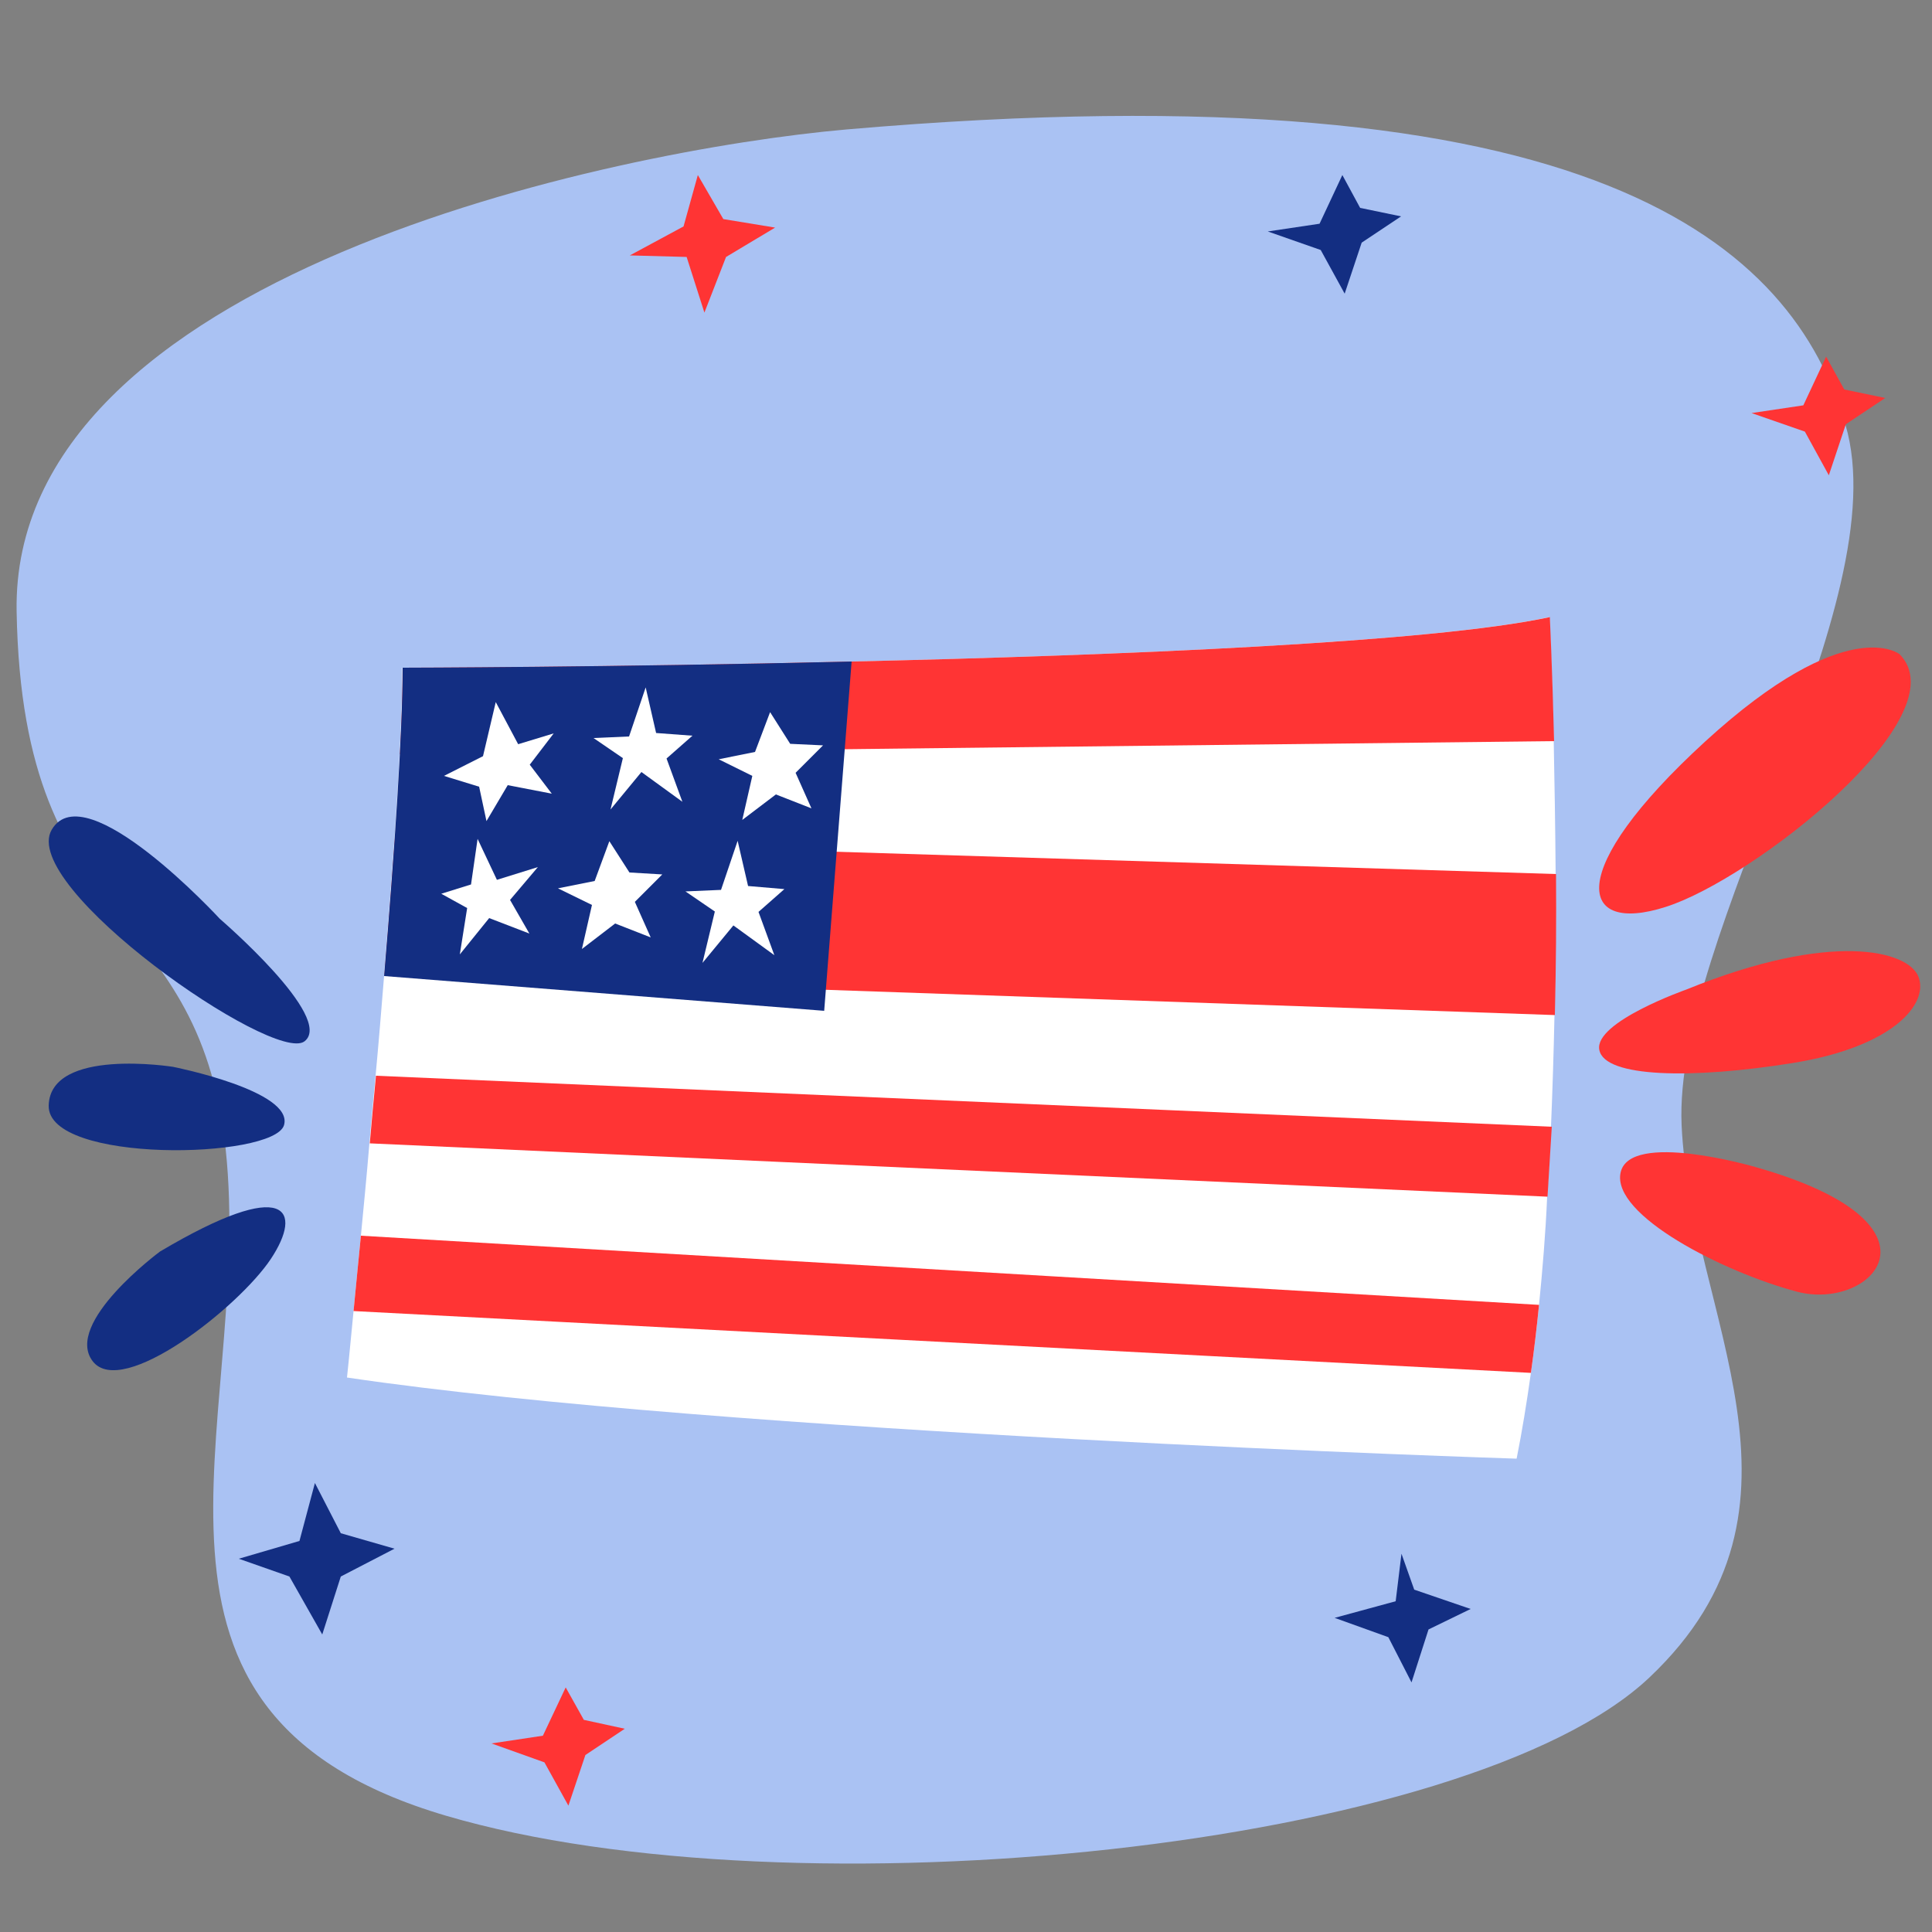 <svg version="1.1" id="Calque_1" xmlns="http://www.w3.org/2000/svg" xmlns:xlink="http://www.w3.org/1999/xlink" x="0px" y="0px"
	 viewBox="0 0 500 500" style="enable-background:new 0 0 500 500;" xml:space="preserve">
<rect x="0" y="0" width="500" height="500" fill="#808080" stroke="none"/>
<style type="text/css">
	.st0{fill:#AAC2F3;}
	.st1{fill:#FFFFFF;}
	.st2{fill:#FF3434;}
	.st3{fill:#132E82;}
</style>
<g>
	<path class="st0" d="M219.1,33.5C158.8,38.8,2.8,71.2,4.3,158.2c1.5,87,48.4,72.7,54.4,142.3c6,69.6-33.3,142.9,56.7,169.4
		c90,26.5,264.6,8.6,311.5-35.8c46.9-44.4,10.5-94,8.3-142.9c-2.2-48.9,56-135.2,42.4-181.3C464,63.8,413.9,16.6,219.1,33.5z"/>
	<g>
		<path class="st1" d="M398.3,337.7c-0.6,6-1.3,11.9-2.1,17.6c-1.1,7.8-2.3,15.2-3.7,22.2c0,0-204.8-6.5-302.7-21
			c0,0,0.7-6.5,1.7-17.2c0.5-5.5,1.2-12.1,1.9-19.5c0.7-7.3,1.5-15.4,2.2-23.9c0.5-5.7,1-11.5,1.6-17.5c0.8-8.5,1.5-17.2,2.2-25.8
			l0-0.4c1-12.1,1.9-24.2,2.7-35.3c0.5-7.7,1-15.1,1.3-21.7c0.5-9,0.7-16.6,0.7-22.4c0,0,53.6-0.1,116.2-1.6
			c69.5-1.6,150.2-4.9,180.7-11.5c0,0,0.6,12.5,1.1,32.1c0.2,9.9,0.4,21.6,0.5,34.4c0.1,11.5,0,23.8-0.3,36.5
			c-0.2,9.5-0.5,19.1-0.9,28.8c-0.3,6.1-0.6,12.1-1,18.2C400,319.2,399.2,328.6,398.3,337.7z"/>
		<g>
			<path class="st2" d="M402.2,191.8l-298.7,3.4c0.5-9,0.7-16.6,0.7-22.4c0,0,53.6-0.1,116.2-1.6c69.5-1.6,150.2-4.9,180.7-11.5
				C401.1,159.7,401.7,172.2,402.2,191.8z"/>
			<path class="st2" d="M99.5,252.2c1-12.1,1.9-24.2,2.7-35.3l300.5,9.3c0.1,11.5,0,23.8-0.3,36.5L99.5,252.2z"/>
			<path class="st2" d="M400.5,309.7L95.7,295.9c0.5-5.7,1-11.5,1.6-17.5l304.3,13.2C401.2,297.6,400.9,303.7,400.5,309.7z"/>
			<path class="st2" d="M398.3,337.7c-0.6,6-1.3,11.9-2.1,17.6l-304.7-16c0.5-5.5,1.2-12.1,1.9-19.5L398.3,337.7z"/>
		</g>
		<path class="st3" d="M220.4,171.2l-7.1,90.4l-113.9-9c2.7-32.2,4.8-63.5,4.8-79.8C104.3,172.8,157.8,172.7,220.4,171.2z"/>
		<g>
			<polygon class="st1" points="134.1,192.6 128.3,181.7 125,195.7 114.9,200.8 124,203.6 125.9,212.5 131.4,203.2 142.8,205.4 
				137.1,197.9 143.3,189.8 			"/>
			<polygon class="st1" points="128.6,227.7 123.6,217.1 121.9,228.9 114.2,231.3 120.9,235 119,247 126.6,237.6 137,241.6 
				132,232.9 139.2,224.4 			"/>
			<polygon class="st1" points="169.8,189.7 167.1,177.9 162.8,190.6 153.6,191 161.2,196.2 158,209.5 166,199.8 176.6,207.5 
				172.5,196.3 179.2,190.4 			"/>
			<polygon class="st1" points="193.6,229.3 190.9,217.6 186.6,230.3 177.4,230.7 185,235.9 181.8,249.2 189.8,239.5 200.4,247.2 
				196.3,236 203,230.1 			"/>
			<polygon class="st1" points="204.5,192.5 199.3,184.3 195.4,194.6 186,196.5 194.7,200.8 192.1,212.2 200.8,205.6 210,209.2 
				205.9,200 213,192.9 			"/>
			<polygon class="st1" points="162.9,225.8 157.7,217.7 153.9,228 144.4,229.9 153.2,234.2 150.6,245.6 159.2,239 168.4,242.6 
				164.3,233.4 171.4,226.3 			"/>
		</g>
	</g>
	<g>
		<path class="st3" d="M56.9,237.8c0,0-34.8-37.8-43.5-23.1c-8.7,14.7,57.5,60.8,65.4,54.8C86.7,263.4,56.9,237.8,56.9,237.8z"/>
		<path class="st3" d="M44.8,276.1c0,0-31.8-5.1-32.2,10c-0.4,15.1,58.2,13.9,60.9,5.1C76.1,282.3,44.8,276.1,44.8,276.1z"/>
		<path class="st3" d="M41.4,323.9c0,0-25,18.5-17.4,28.4c7.6,9.8,37.8-14,46.1-26.5C78.4,313.3,74.6,304.2,41.4,323.9z"/>
	</g>
	<g>
		<path class="st2" d="M491.6,169.3c0,0-13.6-11-50.3,22.6s-32.9,50.1-10.2,42.8C453.8,227.5,507.5,185.3,491.6,169.3z"/>
		<path class="st2" d="M436.4,256.1c0,0-23.9,8.4-22.5,15.6c1.3,7.2,24,7.6,50.1,3.4c26.1-4.2,35.2-15.4,32.5-22.3
			C493.9,246,474,240.8,436.4,256.1z"/>
		<path class="st2" d="M454.2,302c0,0-32.5-9.5-34.8,1.5c-2.3,11,26.5,25.7,45.7,30.8C484.5,339.4,506.4,316.7,454.2,302z"/>
	</g>
	<g>
		<polygon class="st2" points="180.6,45.3 187.2,56.7 200.6,58.9 187.9,66.5 182.3,80.9 177.7,66.5 163,66.1 176.9,58.6 		"/>
		<polygon class="st3" points="81.5,383.8 88.2,396.8 102.1,400.8 88.2,408 83.4,423 74.9,408 61.8,403.4 77.5,398.8 		"/>
		<polygon class="st3" points="362.7,402.1 366,411.4 380.6,416.4 369.7,421.7 365.3,435.4 359.3,423.7 345.4,418.7 361.2,414.4 		
			"/>
		<polygon class="st3" points="347.4,45.3 352,53.8 362.6,56 352.4,62.8 348,76 341.8,64.7 328.1,59.9 341.5,57.9 		"/>
		<polygon class="st2" points="146.4,436.7 151.1,445.1 161.7,447.4 151.5,454.2 147.1,467.3 140.9,456.1 127.2,451.2 140.5,449.2 
					"/>
		<polygon class="st2" points="472.6,92.3 477.3,100.8 487.9,103 477.7,109.8 473.3,123 467.1,111.7 453.3,106.9 466.7,104.9 		"/>
	</g>
</g>
</svg>
